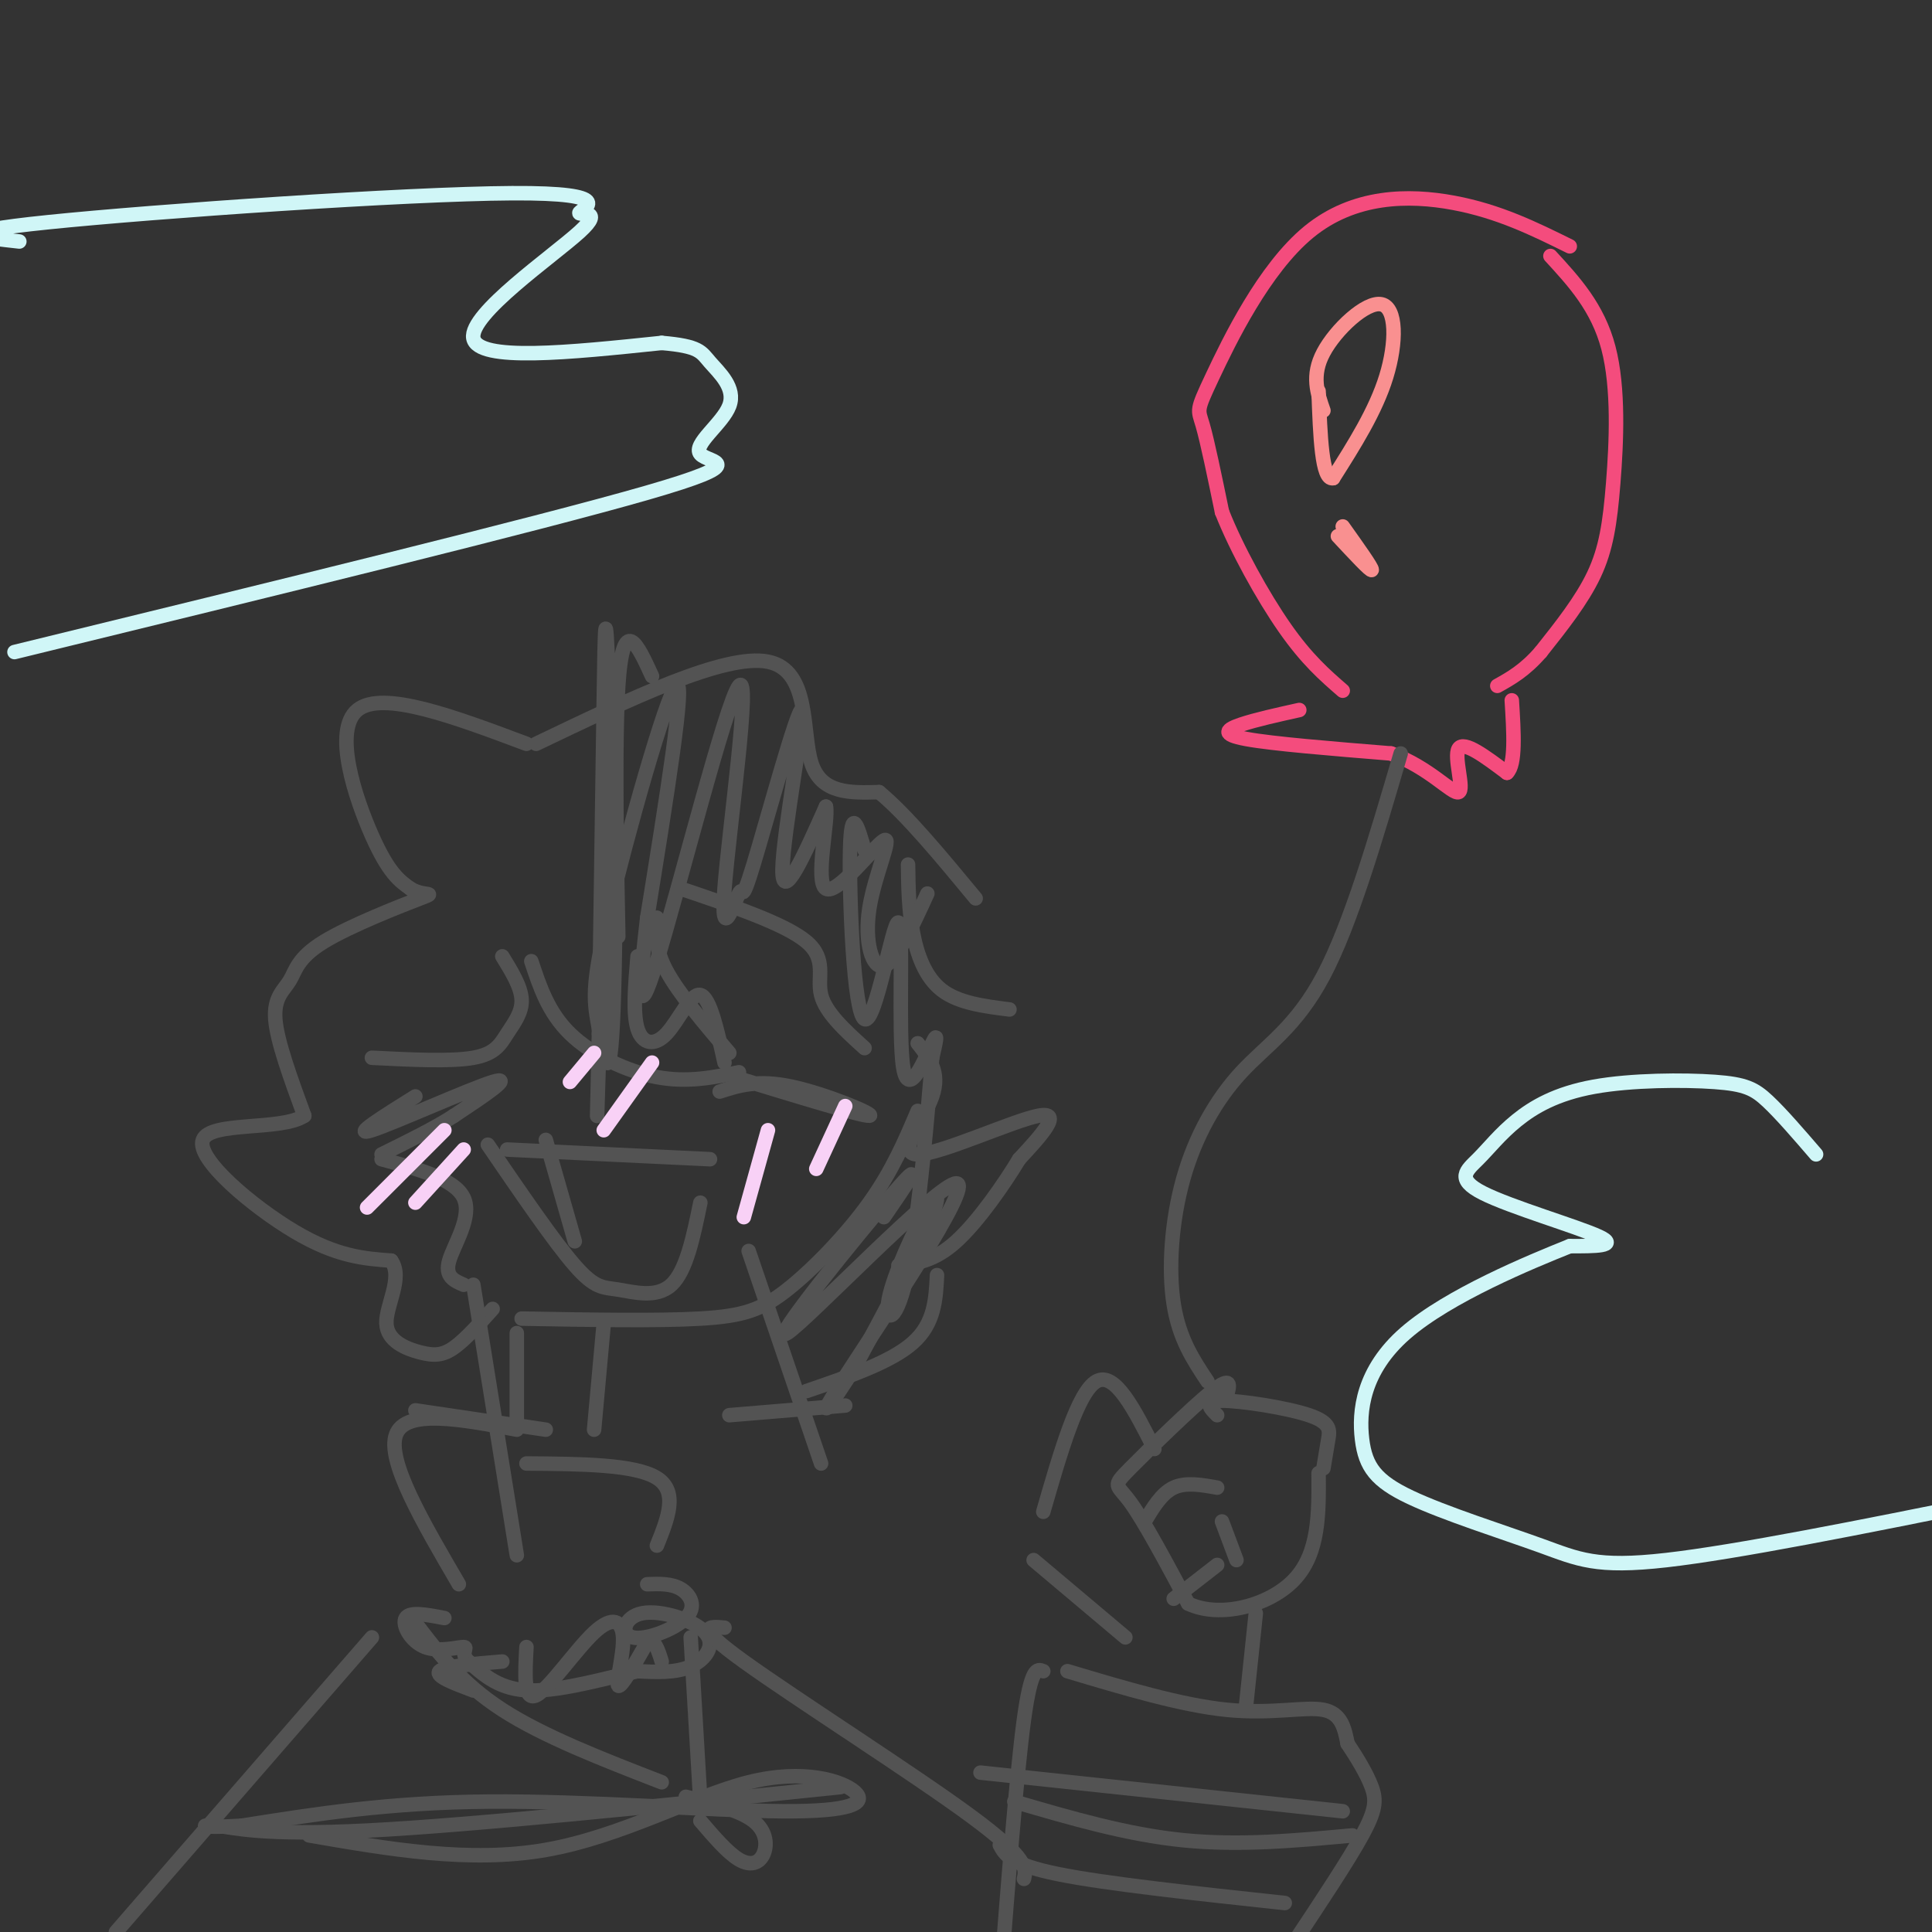 <svg viewBox='0 0 400 400' version='1.1' xmlns='http://www.w3.org/2000/svg' xmlns:xlink='http://www.w3.org/1999/xlink'><rect x="0" y="0" width="400" height="400" fill="#333333" stroke="none"/><g fill='none' stroke='#F44C7D' stroke-width='3' stroke-linecap='round' stroke-linejoin='round'><path d='M325,51c-7.330,-3.625 -14.660,-7.250 -24,-9c-9.340,-1.750 -20.689,-1.624 -30,6c-9.311,7.624 -16.584,22.745 -20,30c-3.416,7.255 -2.976,6.644 -2,10c0.976,3.356 2.488,10.678 4,18'/><path d='M253,106c2.978,7.556 8.422,17.444 13,24c4.578,6.556 8.289,9.778 12,13'/><path d='M321,53c4.905,5.333 9.810,10.667 12,19c2.190,8.333 1.667,19.667 1,28c-0.667,8.333 -1.476,13.667 -4,19c-2.524,5.333 -6.762,10.667 -11,16'/><path d='M319,135c-3.333,3.833 -6.167,5.417 -9,7'/><path d='M269,147c-4.511,1.000 -9.022,2.000 -12,3c-2.978,1.000 -4.422,2.000 1,3c5.422,1.000 17.711,2.000 30,3'/><path d='M288,156c7.929,2.869 12.750,8.542 14,8c1.250,-0.542 -1.071,-7.298 0,-9c1.071,-1.702 5.536,1.649 10,5'/><path d='M312,160c1.833,-1.667 1.417,-8.333 1,-15'/></g>
<g fill='none' stroke='#535353' stroke-width='3' stroke-linecap='round' stroke-linejoin='round'><path d='M290,156c-5.174,17.662 -10.348,35.324 -16,46c-5.652,10.676 -11.783,14.367 -17,20c-5.217,5.633 -9.520,13.209 -12,22c-2.480,8.791 -3.137,18.797 -2,26c1.137,7.203 4.069,11.601 7,16'/><path d='M252,293c-1.488,-1.494 -2.976,-2.988 1,-3c3.976,-0.012 13.417,1.458 18,3c4.583,1.542 4.310,3.155 4,5c-0.310,1.845 -0.655,3.923 -1,6'/><path d='M254,289c0.583,-2.149 1.167,-4.298 -3,-1c-4.167,3.298 -13.083,12.042 -17,16c-3.917,3.958 -2.833,3.131 0,7c2.833,3.869 7.417,12.435 12,21'/><path d='M246,332c6.533,3.133 16.867,0.467 22,-5c5.133,-5.467 5.067,-13.733 5,-22'/><path d='M237,315c1.750,-2.917 3.500,-5.833 6,-7c2.500,-1.167 5.750,-0.583 9,0'/><path d='M243,331c0.000,0.000 9.000,-7.000 9,-7'/><path d='M253,315c0.000,0.000 3.000,8.000 3,8'/><path d='M216,313c3.583,-12.417 7.167,-24.833 11,-27c3.833,-2.167 7.917,5.917 12,14'/><path d='M214,323c0.000,0.000 19.000,16.000 19,16'/><path d='M221,346c11.822,3.533 23.644,7.067 33,8c9.356,0.933 16.244,-0.733 20,0c3.756,0.733 4.378,3.867 5,7'/><path d='M279,361c1.857,2.786 4.000,6.250 5,9c1.000,2.750 0.857,4.786 -2,10c-2.857,5.214 -8.429,13.607 -14,22'/><path d='M216,346c-1.250,-0.500 -2.500,-1.000 -4,10c-1.500,11.000 -3.250,33.500 -5,56'/><path d='M210,373c11.667,3.417 23.333,6.833 35,8c11.667,1.167 23.333,0.083 35,-1'/><path d='M203,367c0.000,0.000 75.000,8.000 75,8'/><path d='M207,382c1.083,2.000 2.167,4.000 12,6c9.833,2.000 28.417,4.000 47,6'/><path d='M260,334c0.000,0.000 -2.000,19.000 -2,19'/><path d='M149,226c3.933,-1.267 7.867,-2.533 15,-1c7.133,1.533 17.467,5.867 16,6c-1.467,0.133 -14.733,-3.933 -28,-8'/><path d='M86,227c-6.756,4.222 -13.511,8.444 -9,7c4.511,-1.444 20.289,-8.556 25,-10c4.711,-1.444 -1.644,2.778 -8,7'/><path d='M94,231c-3.833,2.500 -9.417,5.250 -15,8'/><path d='M105,238c0.000,0.000 42.000,2.000 42,2'/><path d='M101,237c6.881,10.071 13.762,20.143 18,25c4.238,4.857 5.833,4.500 9,5c3.167,0.500 7.905,1.857 11,-1c3.095,-2.857 4.548,-9.929 6,-17'/><path d='M113,236c0.000,0.000 6.000,21.000 6,21'/><path d='M110,199c1.756,5.311 3.511,10.622 8,15c4.489,4.378 11.711,7.822 18,9c6.289,1.178 11.644,0.089 17,-1'/><path d='M136,190c-0.250,3.167 -0.500,6.333 2,11c2.500,4.667 7.750,10.833 13,17'/><path d='M141,184c10.844,3.667 21.689,7.333 26,11c4.311,3.667 2.089,7.333 3,11c0.911,3.667 4.956,7.333 9,11'/><path d='M188,179c0.067,4.667 0.133,9.333 1,14c0.867,4.667 2.533,9.333 6,12c3.467,2.667 8.733,3.333 14,4'/><path d='M190,216c2.375,3.000 4.750,6.000 3,11c-1.750,5.000 -7.625,12.000 -3,12c4.625,0.000 19.750,-7.000 25,-8c5.250,-1.000 0.625,4.000 -4,9'/><path d='M211,240c-2.978,4.956 -8.422,12.844 -13,17c-4.578,4.156 -8.289,4.578 -12,5'/><path d='M194,264c-0.250,5.000 -0.500,10.000 -5,14c-4.500,4.000 -13.250,7.000 -22,10'/><path d='M190,230c-2.619,6.173 -5.238,12.345 -10,19c-4.762,6.655 -11.667,13.792 -17,18c-5.333,4.208 -9.095,5.488 -18,6c-8.905,0.512 -22.952,0.256 -37,0'/><path d='M111,154c19.578,-9.378 39.156,-18.756 48,-17c8.844,1.756 6.956,14.644 9,21c2.044,6.356 8.022,6.178 14,6'/><path d='M182,164c5.667,4.667 12.833,13.333 20,22'/><path d='M109,154c-14.933,-5.600 -29.867,-11.200 -35,-7c-5.133,4.200 -0.467,18.200 3,26c3.467,7.800 5.733,9.400 8,11'/><path d='M85,184c2.809,1.721 5.830,0.525 2,2c-3.830,1.475 -14.511,5.622 -20,9c-5.489,3.378 -5.785,5.986 -7,8c-1.215,2.014 -3.347,3.432 -3,8c0.347,4.568 3.174,12.284 6,20'/><path d='M63,231c-4.714,3.167 -19.500,1.083 -21,5c-1.500,3.917 10.286,13.833 19,19c8.714,5.167 14.357,5.583 20,6'/><path d='M81,261c2.530,3.518 -1.147,9.314 -1,13c0.147,3.686 4.116,5.262 7,6c2.884,0.738 4.681,0.640 7,-1c2.319,-1.640 5.159,-4.820 8,-8'/><path d='M104,198c1.946,3.161 3.893,6.321 4,9c0.107,2.679 -1.625,4.875 -3,7c-1.375,2.125 -2.393,4.179 -7,5c-4.607,0.821 -12.804,0.411 -21,0'/><path d='M79,240c7.578,2.044 15.156,4.089 17,8c1.844,3.911 -2.044,9.689 -3,13c-0.956,3.311 1.022,4.156 3,5'/><path d='M135,140c-3.013,-6.609 -6.026,-13.219 -7,2c-0.974,15.219 0.089,52.265 0,52c-0.089,-0.265 -1.332,-37.841 -2,-54c-0.668,-16.159 -0.762,-10.903 -1,5c-0.238,15.903 -0.619,42.451 -1,69'/><path d='M124,214c-0.326,17.157 -0.641,25.548 0,5c0.641,-20.548 2.238,-70.037 3,-72c0.762,-1.963 0.688,43.598 0,62c-0.688,18.402 -1.988,9.644 -3,4c-1.012,-5.644 -1.734,-8.173 2,-24c3.734,-15.827 11.924,-44.950 14,-47c2.076,-2.050 -1.962,22.975 -6,48'/><path d='M134,190c-1.569,13.608 -2.491,23.628 2,9c4.491,-14.628 14.396,-53.904 17,-57c2.604,-3.096 -2.091,29.987 -3,42c-0.909,12.013 1.969,2.957 3,1c1.031,-1.957 0.214,3.187 3,-6c2.786,-9.187 9.173,-32.704 10,-32c0.827,0.704 -3.907,25.630 -4,33c-0.093,7.370 4.453,-2.815 9,-13'/><path d='M171,167c0.610,2.609 -2.364,15.633 0,17c2.364,1.367 10.067,-8.922 12,-10c1.933,-1.078 -1.903,7.056 -3,14c-1.097,6.944 0.544,12.698 3,12c2.456,-0.698 5.728,-7.849 9,-15'/><path d='M132,198c-0.500,5.905 -1.000,11.810 0,15c1.000,3.190 3.500,3.667 6,1c2.500,-2.667 5.000,-8.476 7,-8c2.000,0.476 3.500,7.238 5,14'/><path d='M179,176c-1.391,-4.826 -2.781,-9.652 -3,0c-0.219,9.652 0.734,33.782 3,35c2.266,1.218 5.844,-20.478 7,-20c1.156,0.478 -0.112,23.129 1,30c1.112,6.871 4.603,-2.037 6,-5c1.397,-2.963 0.698,0.018 0,3'/><path d='M193,219c-0.773,9.765 -2.704,32.677 -5,44c-2.296,11.323 -4.956,11.056 -4,6c0.956,-5.056 5.526,-14.900 8,-19c2.474,-4.100 2.850,-2.457 0,4c-2.850,6.457 -8.925,17.729 -15,29'/><path d='M177,283c-4.833,7.998 -9.417,13.494 -2,2c7.417,-11.494 26.833,-39.978 23,-40c-3.833,-0.022 -30.917,28.417 -35,31c-4.083,2.583 14.833,-20.691 22,-29c7.167,-8.309 2.583,-1.655 -2,5'/><path d='M98,266c0.000,0.000 9.000,56.000 9,56'/><path d='M86,292c0.000,0.000 27.000,4.000 27,4'/><path d='M155,259c0.000,0.000 15.000,44.000 15,44'/><path d='M151,293c0.000,0.000 24.000,-2.000 24,-2'/><path d='M125,274c0.000,0.000 -2.000,22.000 -2,22'/><path d='M107,276c0.000,0.000 0.000,18.000 0,18'/><path d='M109,303c11.250,0.083 22.500,0.167 27,3c4.500,2.833 2.250,8.417 0,14'/><path d='M107,296c-11.500,-2.167 -23.000,-4.333 -25,1c-2.000,5.333 5.500,18.167 13,31'/><path d='M134,328c2.524,-0.090 5.048,-0.180 7,1c1.952,1.180 3.332,3.630 1,6c-2.332,2.370 -8.376,4.660 -11,4c-2.624,-0.660 -1.827,-4.270 2,-5c3.827,-0.730 10.684,1.419 13,4c2.316,2.581 0.090,5.595 -3,7c-3.090,1.405 -7.045,1.203 -11,1'/><path d='M132,346c-6.022,1.311 -15.578,4.089 -22,4c-6.422,-0.089 -9.711,-3.044 -13,-6'/><path d='M97,344c-1.842,-1.703 0.053,-2.962 -1,-3c-1.053,-0.038 -5.053,1.144 -8,0c-2.947,-1.144 -4.842,-4.612 -4,-6c0.842,-1.388 4.421,-0.694 8,0'/><path d='M86,336c4.750,6.250 9.500,12.500 18,18c8.500,5.500 20.750,10.250 33,15'/><path d='M143,339c0.000,0.000 2.000,34.000 2,34'/><path d='M142,372c5.589,1.399 11.179,2.798 14,5c2.821,2.202 2.875,5.208 2,7c-0.875,1.792 -2.679,2.369 -5,1c-2.321,-1.369 -5.161,-4.685 -8,-8'/><path d='M109,341c-0.314,5.635 -0.628,11.270 2,10c2.628,-1.270 8.199,-9.443 12,-13c3.801,-3.557 5.831,-2.496 6,1c0.169,3.496 -1.523,9.427 -1,10c0.523,0.573 3.262,-4.214 6,-9'/><path d='M134,340c1.500,-0.833 2.250,1.583 3,4'/><path d='M104,344c-6.000,0.500 -12.000,1.000 -13,2c-1.000,1.000 3.000,2.500 7,4'/><path d='M77,339c0.000,0.000 -53.000,61.000 -53,61'/><path d='M150,337c-3.289,-0.311 -6.578,-0.622 4,7c10.578,7.622 35.022,23.178 47,32c11.978,8.822 11.489,10.911 11,13'/><path d='M64,380c16.634,2.875 33.268,5.750 49,3c15.732,-2.750 30.561,-11.126 42,-14c11.439,-2.874 19.489,-0.244 22,2c2.511,2.244 -0.516,4.104 -15,4c-14.484,-0.104 -40.424,-2.173 -61,-2c-20.576,0.173 -35.788,2.586 -51,5'/><path d='M50,378c-9.702,0.607 -8.458,-0.375 -5,0c3.458,0.375 9.131,2.107 31,1c21.869,-1.107 59.935,-5.054 98,-9'/></g>
<g fill='none' stroke='#D0F6F7' stroke-width='3' stroke-linecap='round' stroke-linejoin='round'><path d='M4,50c-7.975,-0.876 -15.950,-1.751 6,-4c21.950,-2.249 73.824,-5.871 96,-6c22.176,-0.129 14.656,3.233 14,4c-0.656,0.767 5.554,-1.063 0,4c-5.554,5.063 -22.873,17.018 -22,22c0.873,4.982 19.936,2.991 39,1'/><path d='M137,71c7.893,0.671 8.126,1.848 10,4c1.874,2.152 5.389,5.278 4,9c-1.389,3.722 -7.682,8.041 -6,10c1.682,1.959 11.338,1.560 -11,8c-22.338,6.440 -76.669,19.720 -131,33'/><path d='M376,239c-3.623,-4.208 -7.247,-8.416 -10,-11c-2.753,-2.584 -4.636,-3.544 -11,-4c-6.364,-0.456 -17.209,-0.409 -25,1c-7.791,1.409 -12.527,4.182 -16,7c-3.473,2.818 -5.684,5.683 -8,8c-2.316,2.317 -4.739,4.085 1,7c5.739,2.915 19.640,6.976 24,9c4.360,2.024 -0.820,2.012 -6,2'/><path d='M325,258c-8.023,3.209 -25.081,10.231 -34,18c-8.919,7.769 -9.699,16.283 -9,22c0.699,5.717 2.878,8.635 10,12c7.122,3.365 19.187,7.175 27,10c7.813,2.825 11.375,4.664 26,3c14.625,-1.664 40.312,-6.832 66,-12'/></g>
<g fill='none' stroke='#F99090' stroke-width='3' stroke-linecap='round' stroke-linejoin='round'><path d='M274,85c-1.262,-3.619 -2.524,-7.238 0,-12c2.524,-4.762 8.833,-10.667 12,-10c3.167,0.667 3.190,7.905 1,15c-2.190,7.095 -6.595,14.048 -11,21'/><path d='M276,99c-2.333,0.500 -2.667,-8.750 -3,-18'/><path d='M277,111c3.417,3.667 6.833,7.333 7,7c0.167,-0.333 -2.917,-4.667 -6,-9'/></g>
<g fill='none' stroke='#F8D1F6' stroke-width='3' stroke-linecap='round' stroke-linejoin='round'><path d='M92,234c0.000,0.000 -16.000,16.000 -16,16'/><path d='M96,238c0.000,0.000 -10.000,11.000 -10,11'/><path d='M123,218c0.000,0.000 -5.000,6.000 -5,6'/><path d='M135,220c0.000,0.000 -10.000,14.000 -10,14'/><path d='M159,234c0.000,0.000 -5.000,18.000 -5,18'/><path d='M175,229c0.000,0.000 -6.000,13.000 -6,13'/></g>
</svg>